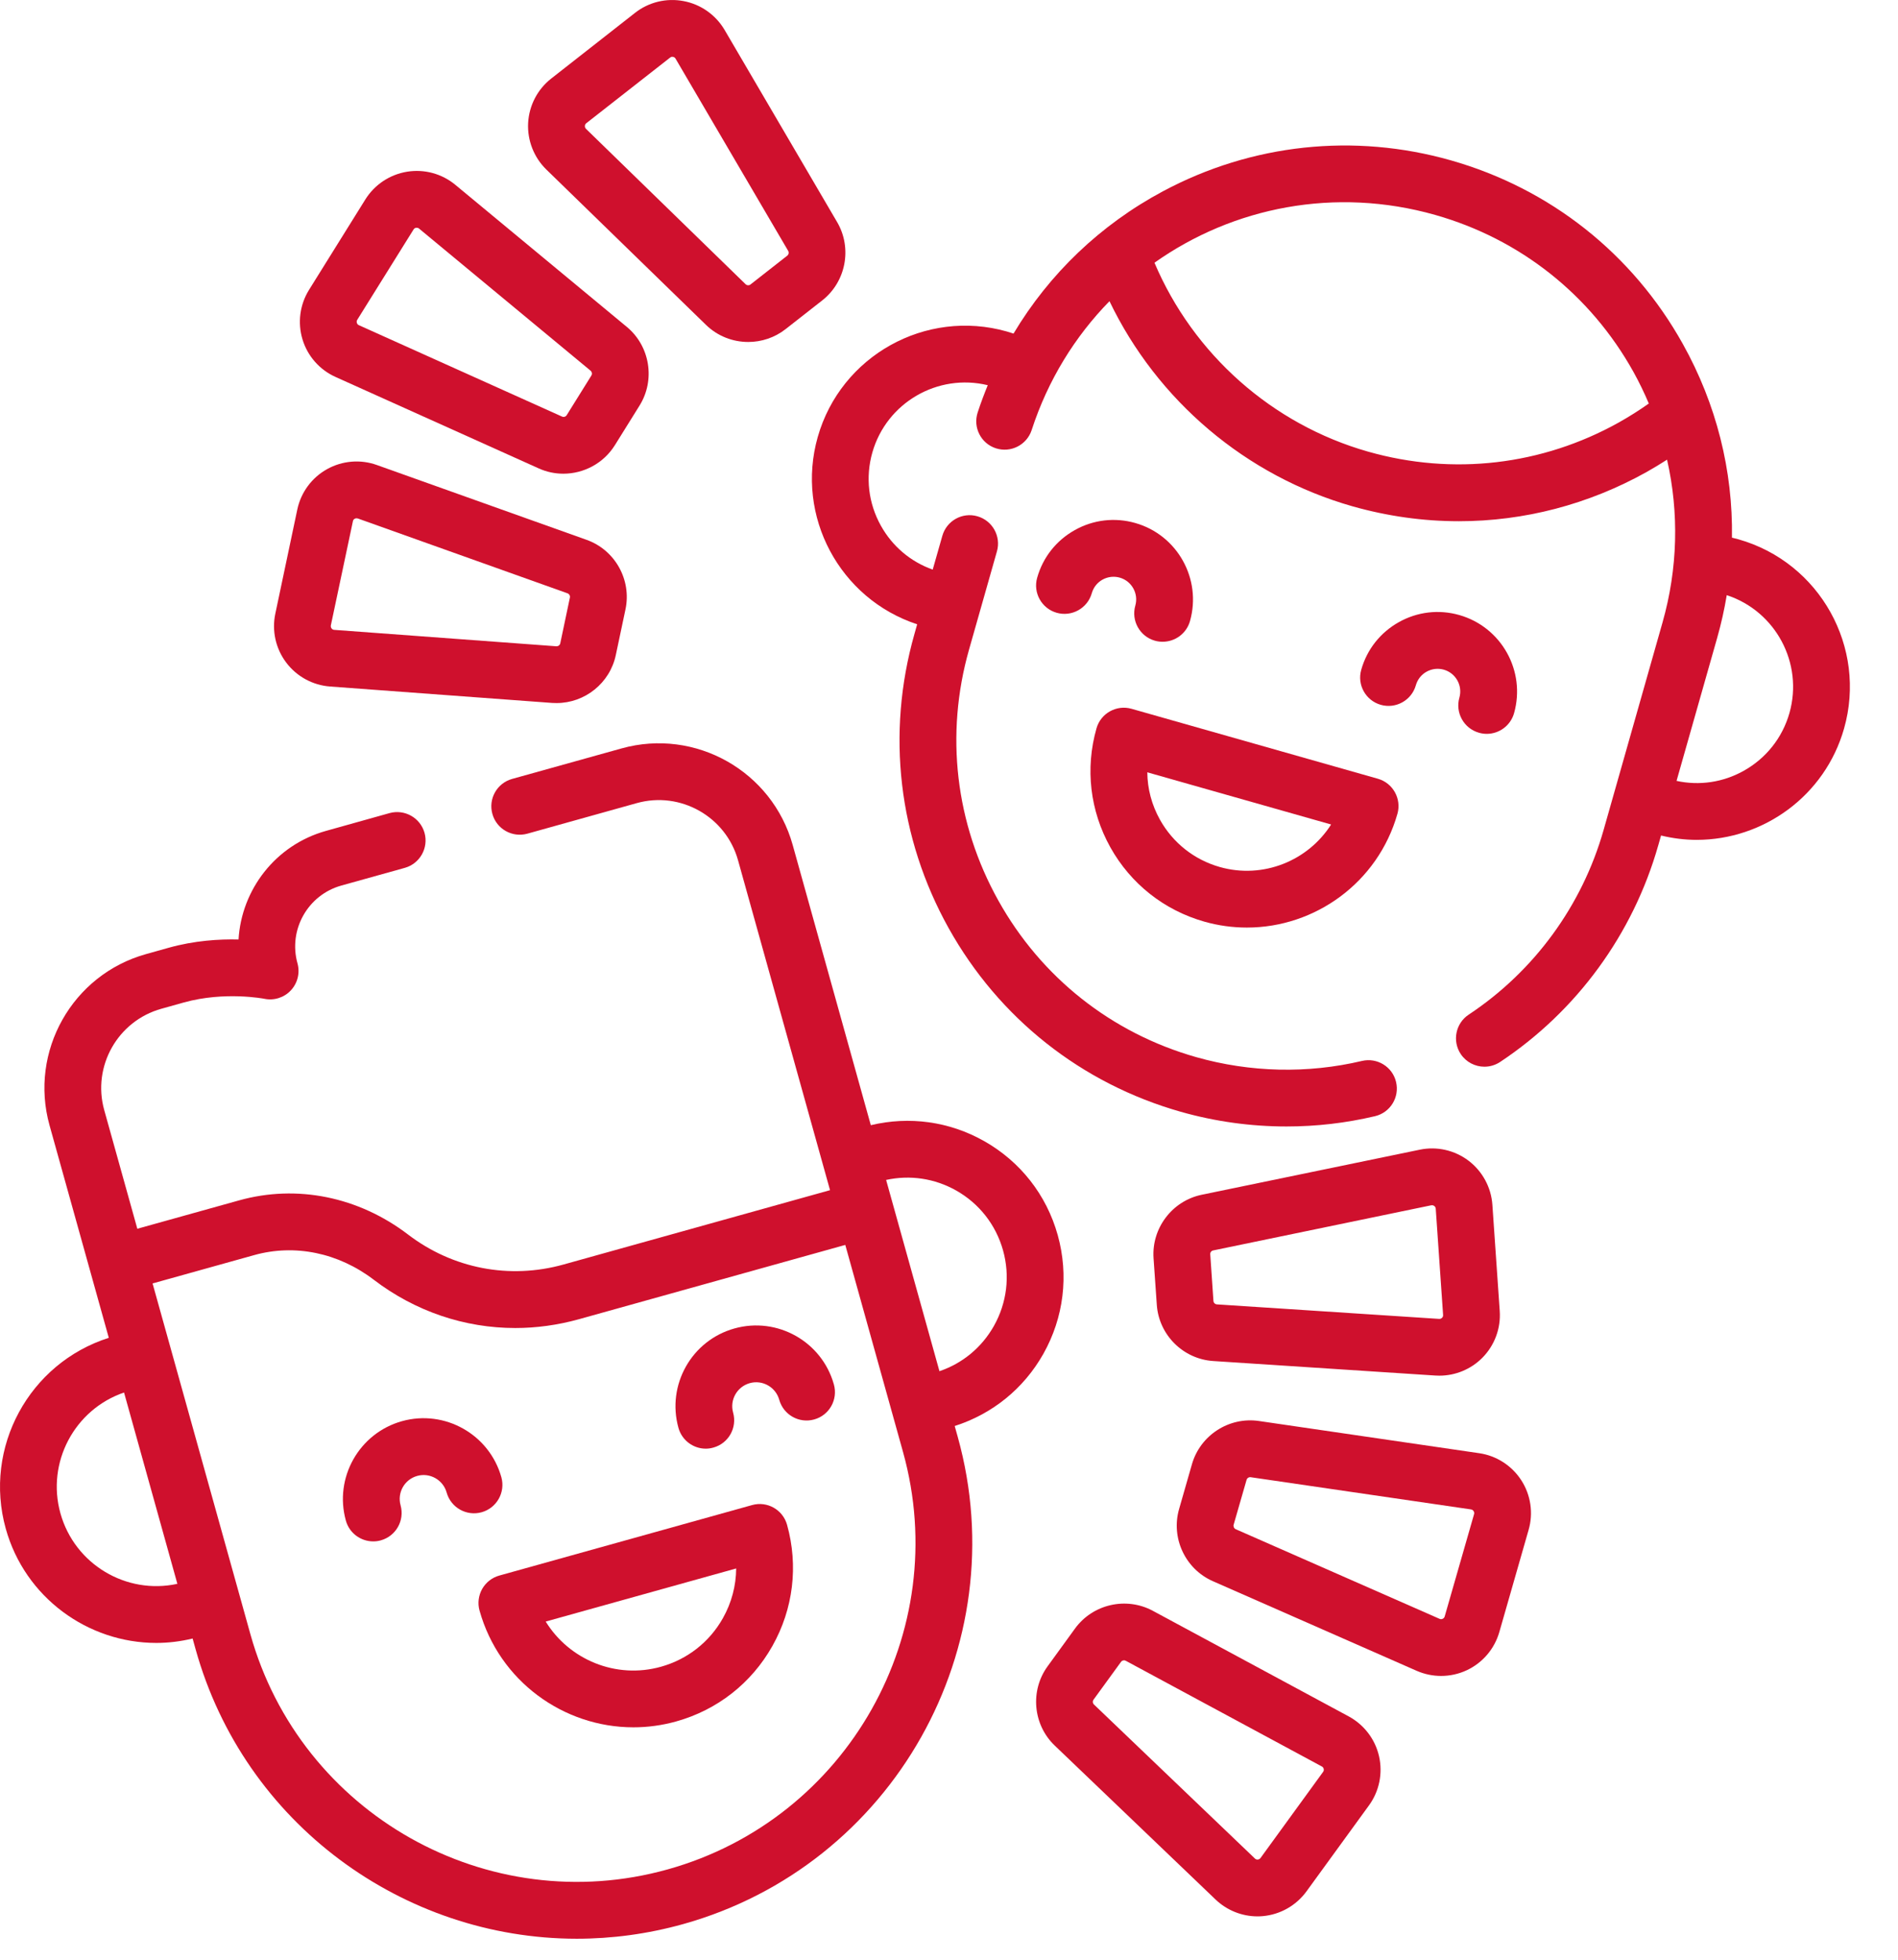 <svg width="31" height="32" viewBox="0 0 31 32" fill="none" xmlns="http://www.w3.org/2000/svg">
<path d="M17.041 22.107C17.375 21.513 17.459 20.825 17.276 20.168C17.093 19.512 16.665 18.966 16.071 18.631C15.505 18.312 14.852 18.222 14.223 18.373L12.947 13.797C12.611 12.592 11.357 11.884 10.151 12.221L8.364 12.719C8.117 12.788 7.973 13.044 8.042 13.29C8.11 13.537 8.366 13.681 8.613 13.613L10.4 13.114C11.113 12.915 11.855 13.333 12.054 14.046L13.557 19.434L9.204 20.648C8.321 20.894 7.397 20.716 6.667 20.16C5.856 19.541 4.849 19.337 3.904 19.601L2.243 20.064L1.702 18.125C1.504 17.412 1.922 16.671 2.635 16.472L3.003 16.369C3.672 16.183 4.312 16.308 4.317 16.309C4.475 16.342 4.64 16.29 4.75 16.172C4.861 16.054 4.902 15.886 4.859 15.731C4.706 15.183 5.027 14.613 5.575 14.46L6.612 14.171C6.858 14.102 7.002 13.846 6.934 13.6C6.865 13.353 6.609 13.209 6.362 13.277L5.326 13.567C4.499 13.797 3.944 14.528 3.896 15.341C3.581 15.333 3.175 15.358 2.754 15.476L2.386 15.579C1.18 15.915 0.473 17.169 0.809 18.375L1.777 21.845C0.476 22.259 -0.275 23.636 0.094 24.961C0.408 26.087 1.436 26.827 2.553 26.827C2.749 26.827 2.948 26.803 3.146 26.755L3.195 26.931C3.991 29.784 6.594 31.657 9.421 31.657C9.994 31.657 10.576 31.58 11.155 31.419C14.586 30.462 16.599 26.891 15.642 23.46L15.593 23.285C16.21 23.088 16.721 22.674 17.041 22.107ZM0.987 24.711C0.755 23.879 1.218 23.014 2.026 22.738L2.897 25.862C2.063 26.044 1.22 25.544 0.987 24.711ZM10.905 30.525C7.966 31.345 4.908 29.621 4.089 26.682L2.492 20.957L4.153 20.494C4.816 20.309 5.527 20.456 6.105 20.897C6.784 21.415 7.591 21.685 8.416 21.685C8.761 21.685 9.11 21.637 9.453 21.542L13.806 20.328L14.749 23.709C15.568 26.648 13.844 29.705 10.905 30.525ZM16.233 21.652C16.035 22.002 15.722 22.262 15.344 22.39L14.473 19.267C14.863 19.182 15.265 19.241 15.616 19.439C15.994 19.652 16.266 20 16.383 20.418C16.499 20.835 16.446 21.274 16.233 21.652Z" fill="#CF102D"/>
<path d="M12.284 24.576L8.155 25.727C8.036 25.76 7.936 25.839 7.875 25.946C7.815 26.053 7.799 26.18 7.832 26.298C8.154 27.45 9.204 28.205 10.345 28.205C10.576 28.205 10.811 28.174 11.044 28.109C11.715 27.922 12.273 27.485 12.615 26.878C12.957 26.272 13.042 25.568 12.855 24.898C12.786 24.651 12.53 24.507 12.284 24.576ZM11.807 26.423C11.587 26.814 11.227 27.095 10.795 27.216C10.058 27.422 9.296 27.1 8.913 26.478L12.024 25.611C12.022 25.893 11.949 26.171 11.807 26.423Z" fill="#CF102D"/>
<path d="M8.189 24.122C7.993 23.422 7.265 23.011 6.565 23.206C5.865 23.402 5.454 24.13 5.649 24.83C5.706 25.035 5.893 25.169 6.096 25.169C6.137 25.169 6.179 25.164 6.22 25.152C6.467 25.083 6.611 24.828 6.543 24.581C6.485 24.373 6.606 24.158 6.814 24.1C7.021 24.042 7.237 24.164 7.295 24.371C7.364 24.618 7.62 24.762 7.867 24.693C8.113 24.624 8.257 24.369 8.189 24.122Z" fill="#CF102D"/>
<path d="M11.996 21.692C11.296 21.887 10.886 22.615 11.081 23.315C11.138 23.52 11.324 23.655 11.527 23.655C11.569 23.655 11.61 23.649 11.652 23.637C11.899 23.569 12.043 23.313 11.974 23.066C11.916 22.859 12.038 22.643 12.246 22.585C12.453 22.527 12.669 22.649 12.727 22.856C12.796 23.103 13.052 23.247 13.298 23.178C13.545 23.11 13.689 22.854 13.62 22.607C13.425 21.907 12.697 21.496 11.996 21.692Z" fill="#CF102D"/>
<path d="M28.396 8.807C28.36 8.797 28.324 8.788 28.288 8.779C28.305 7.684 28.034 6.599 27.486 5.617C26.665 4.144 25.319 3.079 23.696 2.618C22.115 2.169 20.445 2.348 18.995 3.123C17.972 3.67 17.136 4.473 16.554 5.447C16.518 5.435 16.482 5.424 16.445 5.413C15.119 5.037 13.733 5.809 13.356 7.136C12.989 8.429 13.714 9.778 14.98 10.194L14.935 10.354C14.474 11.977 14.673 13.682 15.494 15.155C16.316 16.628 17.662 17.693 19.285 18.154C19.849 18.314 20.431 18.394 21.013 18.394C21.499 18.394 21.984 18.338 22.458 18.226C22.707 18.167 22.861 17.918 22.802 17.668C22.744 17.419 22.493 17.265 22.244 17.324C21.356 17.534 20.421 17.512 19.538 17.262C18.154 16.869 17.005 15.96 16.305 14.703C15.604 13.446 15.434 11.992 15.827 10.608L16.283 9.003C16.353 8.757 16.21 8.5 15.963 8.43C15.717 8.36 15.461 8.503 15.391 8.75L15.234 9.301C14.874 9.173 14.576 8.922 14.388 8.585C14.183 8.218 14.133 7.793 14.248 7.389C14.48 6.574 15.317 6.092 16.133 6.29C16.073 6.437 16.017 6.585 15.968 6.736C15.889 6.98 16.022 7.241 16.265 7.32C16.509 7.399 16.77 7.266 16.85 7.023C17.116 6.204 17.559 5.493 18.121 4.918C18.9 6.54 20.35 7.773 22.092 8.268C22.665 8.43 23.247 8.511 23.827 8.511C24.889 8.511 25.94 8.24 26.893 7.708C27.007 7.644 27.118 7.576 27.228 7.506C27.425 8.374 27.404 9.283 27.154 10.164L26.192 13.551C25.841 14.787 25.058 15.859 23.988 16.568C23.775 16.709 23.716 16.997 23.858 17.211C23.947 17.345 24.095 17.418 24.245 17.418C24.333 17.418 24.422 17.393 24.501 17.341C25.755 16.509 26.672 15.253 27.084 13.804L27.13 13.643C27.324 13.69 27.519 13.714 27.712 13.714C28.802 13.714 29.807 12.995 30.119 11.896C30.496 10.57 29.723 9.184 28.396 8.807ZM26.441 6.898C25.185 7.599 23.73 7.768 22.346 7.375C20.779 6.93 19.491 5.786 18.856 4.29C20.14 3.381 21.808 3.046 23.443 3.51C24.827 3.903 25.976 4.812 26.677 6.069C26.771 6.238 26.855 6.412 26.93 6.589C26.773 6.7 26.61 6.803 26.441 6.898ZM29.227 11.643C29.112 12.047 28.846 12.382 28.479 12.587C28.142 12.775 27.757 12.832 27.383 12.751L28.046 10.418C28.112 10.186 28.164 9.952 28.203 9.718C29 9.979 29.458 10.828 29.227 11.643Z" fill="#CF102D"/>
<path d="M19.669 15.049C19.901 15.115 20.135 15.146 20.366 15.146C21.479 15.146 22.505 14.412 22.824 13.289C22.894 13.043 22.751 12.786 22.505 12.716L18.482 11.574C18.235 11.504 17.979 11.647 17.909 11.893C17.722 12.55 17.803 13.239 18.135 13.835C18.468 14.431 19.012 14.862 19.669 15.049ZM21.741 13.463C21.365 14.055 20.63 14.358 19.922 14.157C19.504 14.038 19.157 13.763 18.945 13.384C18.811 13.143 18.741 12.879 18.739 12.611L21.741 13.463Z" fill="#CF102D"/>
<path d="M18.863 10.462C18.905 10.474 18.948 10.479 18.99 10.479C19.192 10.479 19.378 10.346 19.436 10.142C19.631 9.454 19.23 8.735 18.542 8.54C18.209 8.445 17.858 8.486 17.556 8.655C17.253 8.824 17.034 9.1 16.94 9.434C16.87 9.68 17.013 9.936 17.259 10.006C17.505 10.076 17.762 9.933 17.832 9.687C17.859 9.592 17.921 9.513 18.007 9.465C18.094 9.417 18.194 9.405 18.289 9.432C18.485 9.488 18.599 9.693 18.543 9.889C18.473 10.135 18.616 10.392 18.863 10.462Z" fill="#CF102D"/>
<path d="M24.156 11.965C24.198 11.977 24.241 11.983 24.283 11.983C24.485 11.983 24.671 11.85 24.729 11.646C24.924 10.957 24.523 10.239 23.835 10.043C23.502 9.948 23.151 9.989 22.849 10.158C22.546 10.327 22.327 10.603 22.233 10.937C22.163 11.183 22.306 11.439 22.552 11.509C22.798 11.579 23.055 11.436 23.125 11.19C23.152 11.095 23.214 11.016 23.3 10.968C23.387 10.92 23.487 10.908 23.582 10.935C23.778 10.991 23.892 11.196 23.836 11.392C23.766 11.638 23.909 11.895 24.156 11.965Z" fill="#CF102D"/>
<path d="M24.16 23.729L20.561 23.203C20.074 23.132 19.604 23.435 19.468 23.909L19.258 24.641C19.122 25.114 19.359 25.621 19.81 25.819L23.14 27.283C23.266 27.338 23.402 27.366 23.537 27.366C23.681 27.366 23.824 27.335 23.957 27.273C24.215 27.152 24.409 26.925 24.488 26.651L24.967 24.98C25.046 24.706 25.002 24.411 24.848 24.172C24.693 23.932 24.442 23.77 24.16 23.729ZM24.076 24.724L23.596 26.395C23.591 26.412 23.58 26.425 23.563 26.433C23.547 26.441 23.529 26.441 23.513 26.434L20.183 24.97C20.156 24.958 20.141 24.926 20.149 24.897L20.36 24.165C20.367 24.138 20.392 24.12 20.419 24.12C20.421 24.12 20.424 24.12 20.427 24.121L24.026 24.647C24.044 24.65 24.058 24.659 24.068 24.674C24.078 24.69 24.081 24.707 24.076 24.724Z" fill="#CF102D"/>
<path d="M18.841 20.546L18.894 21.306C18.928 21.798 19.324 22.192 19.816 22.224L23.445 22.461C23.466 22.462 23.488 22.463 23.509 22.463C23.771 22.463 24.024 22.359 24.21 22.172C24.411 21.97 24.515 21.691 24.495 21.406L24.375 19.672C24.355 19.388 24.213 19.126 23.986 18.953C23.759 18.781 23.468 18.715 23.189 18.773L19.627 19.509C19.145 19.609 18.807 20.055 18.841 20.546ZM19.815 20.418L23.376 19.681C23.381 19.68 23.385 19.68 23.39 19.68C23.403 19.68 23.415 19.684 23.426 19.692C23.44 19.703 23.448 19.718 23.45 19.737L23.57 21.47C23.572 21.489 23.566 21.505 23.553 21.518C23.54 21.531 23.524 21.537 23.505 21.536L19.876 21.299C19.846 21.297 19.821 21.273 19.819 21.242C19.819 21.242 19.819 21.242 19.819 21.242L19.767 20.482C19.764 20.451 19.785 20.424 19.815 20.418Z" fill="#CF102D"/>
<path d="M22.029 28.027L18.828 26.302C18.394 26.069 17.849 26.193 17.559 26.591L17.111 27.208C17.111 27.208 17.111 27.208 17.111 27.208C16.821 27.606 16.871 28.163 17.227 28.503L19.855 31.018C20.04 31.194 20.285 31.292 20.538 31.292C20.568 31.292 20.597 31.291 20.627 31.288C20.911 31.262 21.17 31.115 21.338 30.885L22.36 29.479C22.528 29.248 22.587 28.956 22.524 28.678C22.461 28.4 22.28 28.163 22.029 28.027ZM21.61 28.933L20.588 30.339C20.577 30.354 20.562 30.362 20.544 30.364C20.526 30.366 20.509 30.36 20.496 30.347L17.868 27.833C17.846 27.812 17.843 27.778 17.861 27.753L18.309 27.137C18.327 27.112 18.361 27.104 18.388 27.119L21.589 28.844C21.605 28.852 21.616 28.866 21.62 28.884C21.624 28.902 21.621 28.919 21.61 28.933Z" fill="#CF102D"/>
<path d="M5.482 6.156L8.798 7.648C8.928 7.707 9.065 7.735 9.201 7.735C9.534 7.735 9.858 7.566 10.043 7.269L10.446 6.622H10.446C10.706 6.204 10.617 5.652 10.238 5.338L7.437 3.018C7.217 2.836 6.93 2.758 6.648 2.804C6.366 2.85 6.118 3.015 5.967 3.257L5.048 4.732C4.897 4.974 4.858 5.27 4.941 5.543C5.024 5.816 5.221 6.039 5.482 6.156ZM5.835 5.222L6.754 3.748C6.764 3.732 6.778 3.722 6.796 3.719C6.8 3.719 6.803 3.719 6.807 3.719C6.821 3.719 6.834 3.723 6.845 3.733L9.646 6.053C9.669 6.072 9.675 6.106 9.659 6.132L9.256 6.779C9.24 6.805 9.207 6.815 9.179 6.802L5.862 5.31C5.845 5.303 5.834 5.29 5.829 5.273C5.823 5.255 5.825 5.238 5.835 5.222Z" fill="#CF102D"/>
<path d="M5.391 11.21L9.018 11.478C9.043 11.479 9.067 11.48 9.091 11.48C9.553 11.48 9.962 11.154 10.058 10.696L10.216 9.95C10.318 9.468 10.045 8.98 9.581 8.815L6.155 7.593C5.887 7.497 5.59 7.522 5.341 7.661C5.092 7.8 4.915 8.04 4.856 8.319L4.497 10.02C4.438 10.299 4.502 10.59 4.674 10.818C4.845 11.046 5.107 11.189 5.391 11.21ZM5.404 10.211L5.764 8.511C5.767 8.493 5.777 8.479 5.793 8.471C5.803 8.465 5.813 8.463 5.823 8.463C5.83 8.463 5.837 8.464 5.844 8.466L9.269 9.688C9.298 9.699 9.315 9.729 9.308 9.758L9.151 10.504C9.145 10.534 9.118 10.554 9.087 10.553L5.46 10.285C5.441 10.284 5.426 10.276 5.415 10.261C5.404 10.246 5.401 10.229 5.404 10.211Z" fill="#CF102D"/>
<path d="M11.531 5.305C11.721 5.49 11.97 5.584 12.221 5.584C12.435 5.584 12.651 5.515 12.83 5.375L13.43 4.905C13.43 4.905 13.43 4.905 13.43 4.905C13.817 4.601 13.922 4.052 13.673 3.627L11.835 0.489C11.69 0.243 11.447 0.071 11.166 0.018C10.886 -0.036 10.596 0.034 10.372 0.21L9.004 1.282C8.779 1.458 8.642 1.722 8.626 2.007C8.611 2.292 8.72 2.57 8.924 2.769L11.531 5.305ZM9.576 2.012L10.944 0.941C10.955 0.932 10.967 0.927 10.981 0.927C10.985 0.927 10.989 0.928 10.993 0.929C11.011 0.932 11.025 0.942 11.034 0.958L12.873 4.096C12.888 4.122 12.882 4.156 12.858 4.175L12.258 4.645C12.234 4.664 12.199 4.662 12.177 4.64L9.571 2.104C9.558 2.091 9.552 2.075 9.553 2.057C9.554 2.039 9.561 2.024 9.576 2.012Z" fill="#CF102D"/>
</svg>
